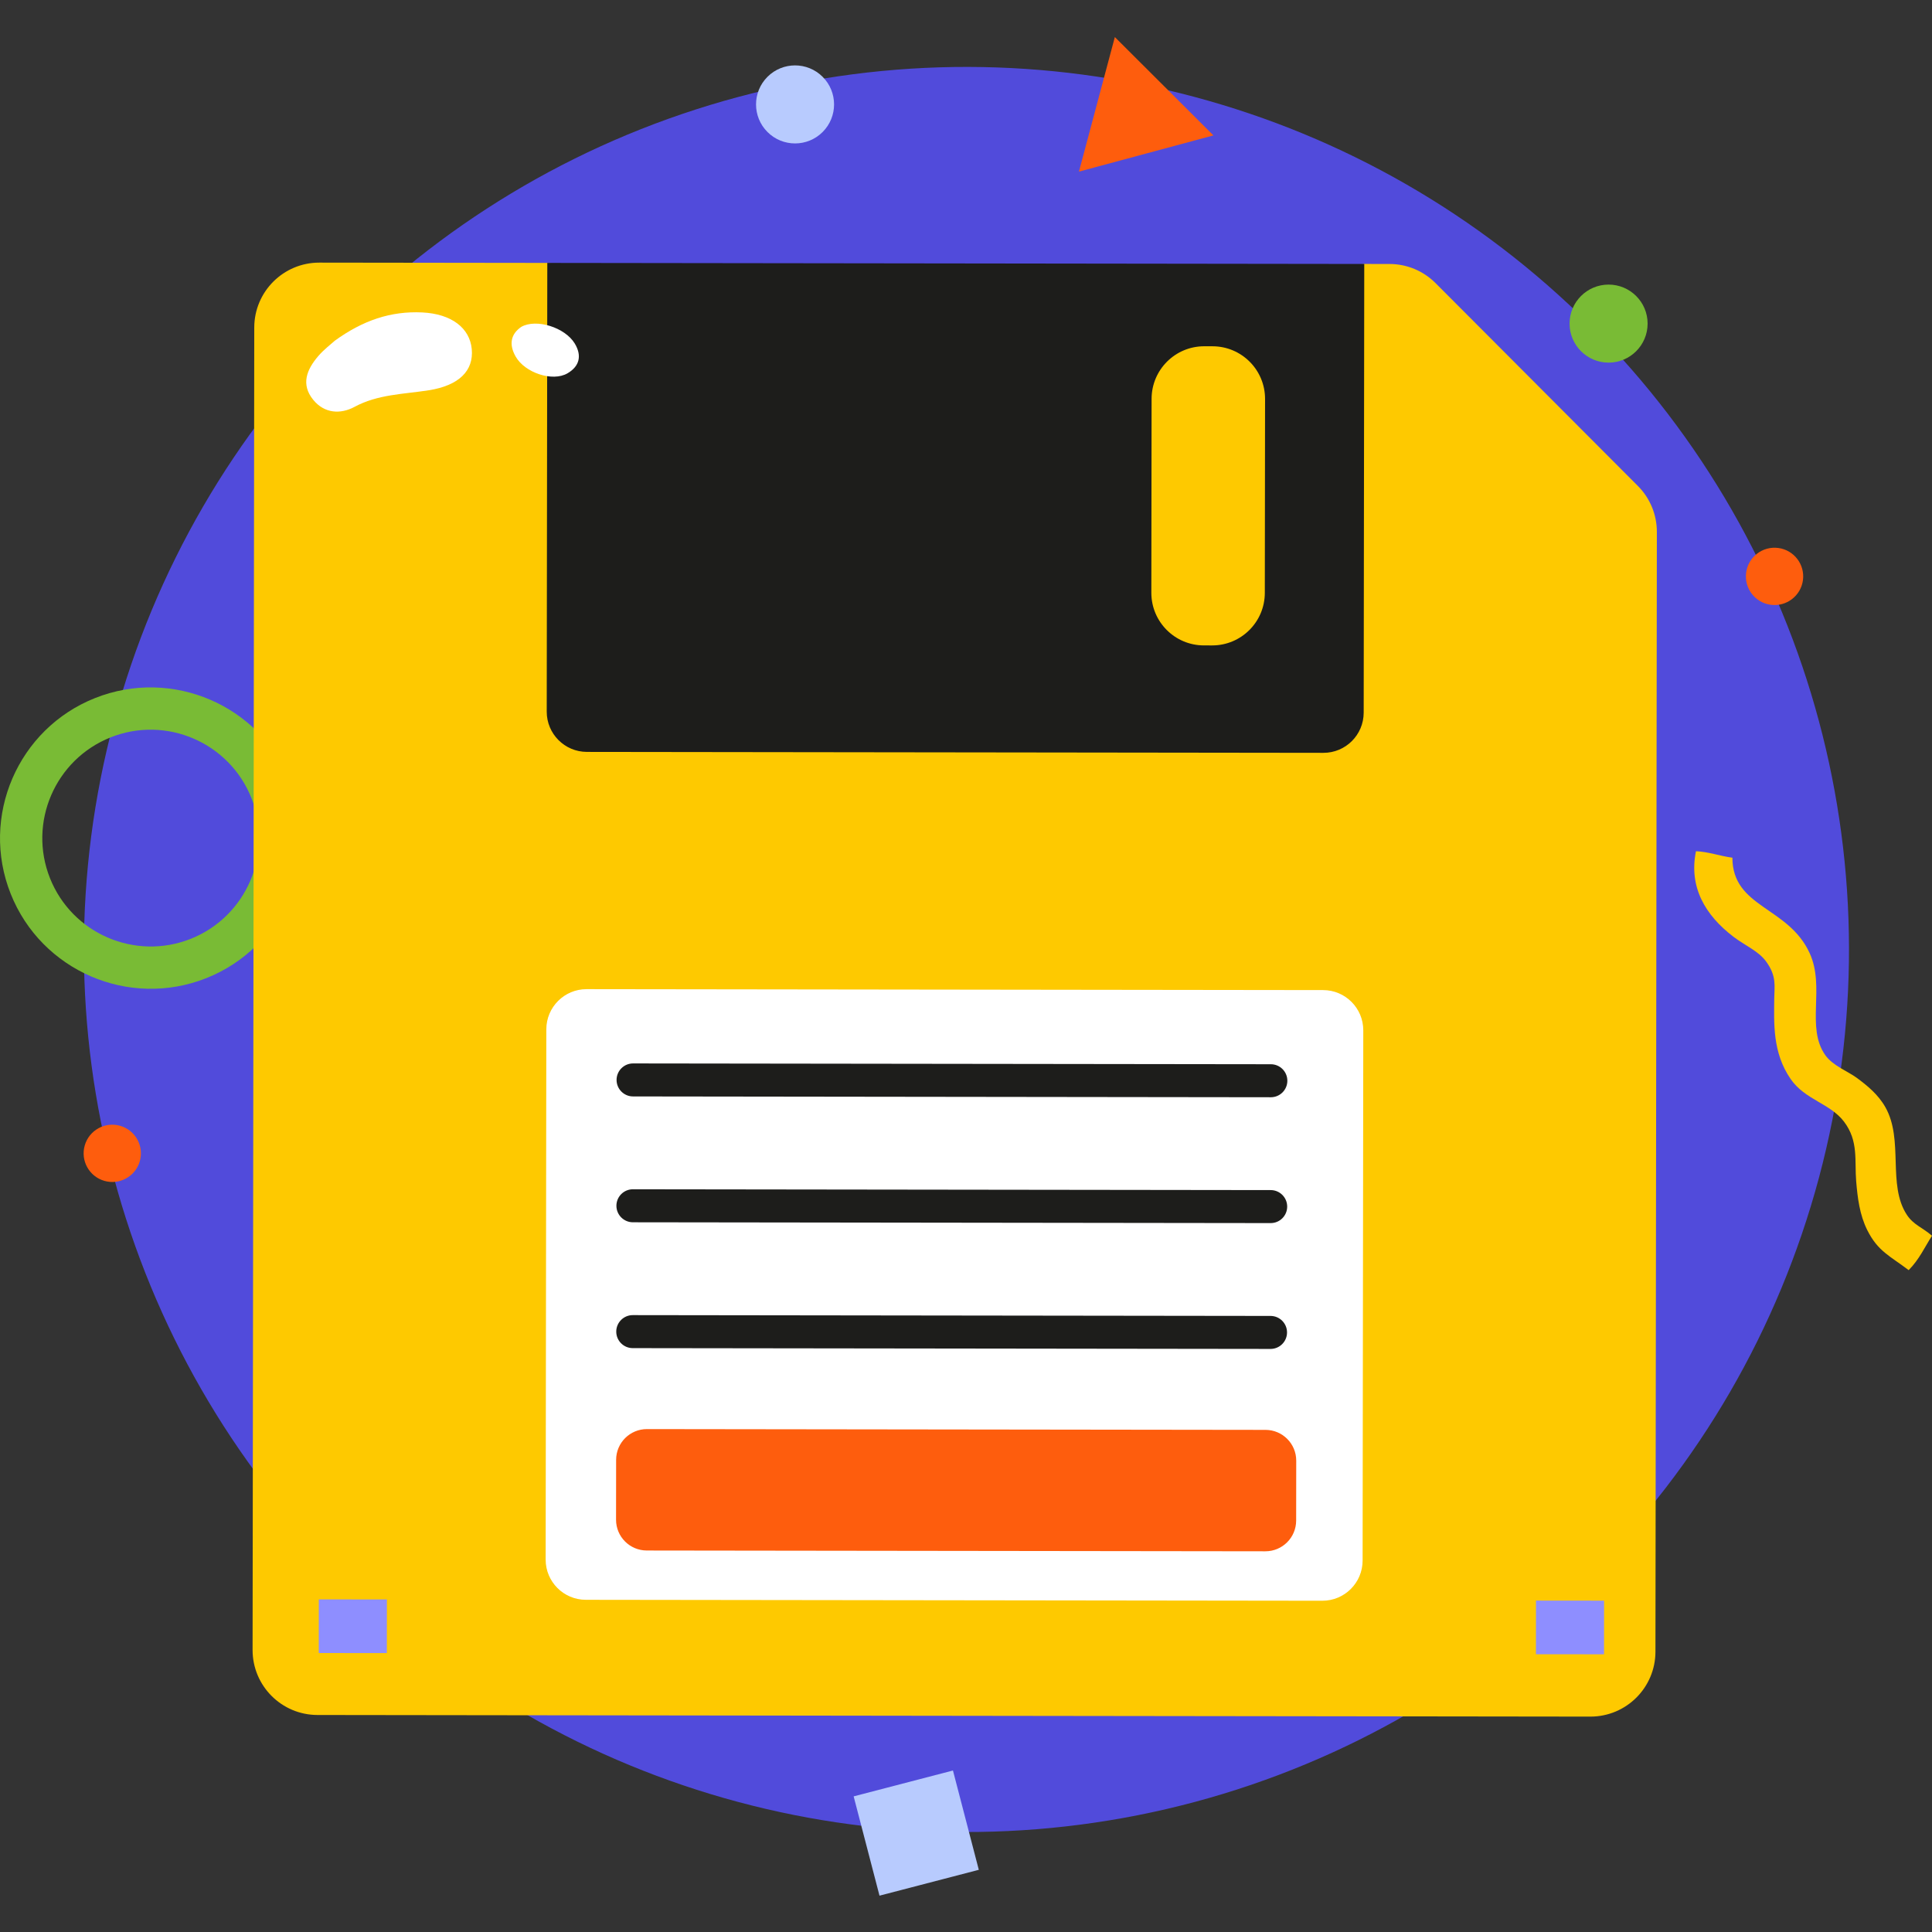 <?xml version="1.0" encoding="UTF-8"?>
<!-- Generator: Adobe Illustrator 27.0.0, SVG Export Plug-In . SVG Version: 6.00 Build 0)  -->
<svg xmlns="http://www.w3.org/2000/svg" xmlns:xlink="http://www.w3.org/1999/xlink" version="1.1" id="Capa_1" x="0px" y="0px" viewBox="0 0 512 512" style="enable-background:new 0 0 512 512;" xml:space="preserve" width="512" height="512">
<rect x="0" y="0" width="512" height="512" fill="#333333" stroke="none"/>
<g>
	
		<ellipse transform="matrix(0.707 -0.707 0.707 0.707 -102.89 254.84)" style="fill:#514BDB;" cx="256.174" cy="251.619" rx="233.915" ry="233.915"/>
	<g>
		<path style="fill-rule:evenodd;clip-rule:evenodd;fill:#FEC900;" d="M512,327.485c-1.962,3.064-3.376,6.276-6.183,9.115    c-4.995-3.802-8.158-4.96-10.992-10.651c-2.01-4.036-2.546-8.491-2.917-12.879c-0.467-5.535,0.684-10.663-3.223-15.816    c-3.688-4.86-10.314-5.776-14.124-11.273c-4.879-7.036-4.419-14.875-4.367-21.399c0.029-3.219,0.708-5.892-2.196-9.828    c-2.019-2.737-5.589-4.201-8.592-6.484c-7.553-5.756-11.892-13.233-9.956-22.686c3.335,0.138,6.4,1.293,9.652,1.714    c0.037,13.33,14.775,12.859,20.474,25.29c4.18,9.109-1.088,19.667,4.165,27.066c1.961,2.769,6.033,4.301,8.288,5.964    c2.786,2.055,5.678,4.4,7.591,7.757c4.97,8.716,0.478,20.631,5.729,28.581C507.095,324.604,509.414,325.251,512,327.485z"/>
		
			<ellipse transform="matrix(0.28 -0.96 0.96 0.28 -271.846 248.707)" style="fill-rule:evenodd;clip-rule:evenodd;fill:#FE5D0D;" cx="29.785" cy="305.479" rx="7.59" ry="7.59"/>
		
			<ellipse transform="matrix(0.13 -0.992 0.992 0.13 257.446 599.218)" style="fill-rule:evenodd;clip-rule:evenodd;fill:#FE5D0D;" cx="470.113" cy="152.935" rx="7.59" ry="7.59"/>
		
			<rect x="229.214" y="472.006" transform="matrix(0.968 -0.252 0.252 0.968 -114.599 76.915)" style="fill-rule:evenodd;clip-rule:evenodd;fill:#B8CBFE;" width="27.188" height="27.185"/>
		<path style="fill:#79BB35;" d="M77.052,207.356c8.129,20.462-1.906,43.729-22.365,51.859    c-20.462,8.133-43.729-1.899-51.861-22.365c-8.135-20.46,1.901-43.727,22.361-51.857C45.65,176.86,68.915,186.89,77.052,207.356z     M13.24,232.715c5.848,14.719,22.585,21.937,37.305,16.085c14.724-5.848,21.935-22.585,16.087-37.305    c-5.852-14.724-22.587-21.94-37.307-16.089C14.606,201.258,7.39,217.993,13.24,232.715z"/>
		
			<ellipse transform="matrix(0.707 -0.707 0.707 0.707 42.167 157.103)" style="fill-rule:evenodd;clip-rule:evenodd;fill:#B8CBFE;" cx="210.723" cy="27.651" rx="10.341" ry="10.341"/>
		<circle style="fill-rule:evenodd;clip-rule:evenodd;fill:#79BB35;" cx="426.293" cy="85.76" r="10.341"/>
		<polygon style="fill-rule:evenodd;clip-rule:evenodd;fill:#FE5D0D;" points="308.508,22.851 321.569,35.884 303.749,40.685     285.931,45.482 290.686,27.651 295.443,9.821   "/>
	</g>
	<g>
		<path style="fill:#FEC900;" d="M421.465,454.919L84.138,454.49c-9.511-0.012-17.212-7.732-17.2-17.244l0.445-350.449    c0.012-9.511,7.732-17.212,17.244-17.2l60.411,0.077l103.511,14.062L361.54,69.95l6.718,0.009    c4.568,0.006,8.946,1.826,12.171,5.06l53.628,53.763c3.226,3.234,5.035,7.617,5.029,12.184l-0.377,296.754    C438.697,447.23,430.977,454.931,421.465,454.919z"/>
		<g>
			<g>
				<path style="fill:#1D1D1B;" d="M155.536,199.262l195.18,0.248c5.888,0.008,10.667-4.76,10.675-10.647l0.151-118.912      L145.04,69.675l-0.151,118.912C144.881,194.475,149.648,199.254,155.536,199.262z M305.184,105.689      c0.01-7.7,6.26-13.934,13.959-13.924l2.187,0.003c7.699,0.01,13.934,6.26,13.924,13.959l-0.065,51.392      c-0.01,7.7-6.26,13.933-13.959,13.924l-2.187-0.003c-7.699-0.01-13.934-6.259-13.924-13.959L305.184,105.689z"/>
				<g>
					<path style="fill:#FFFFFF;" d="M350.636,262.382l-195.18-0.248c-5.888-0.007-10.667,4.76-10.675,10.648l-0.178,140.508       c-0.008,5.888,4.76,10.667,10.648,10.675l195.18,0.248c5.888,0.008,10.667-4.76,10.675-10.647l0.178-140.508       C361.291,267.169,356.524,262.39,350.636,262.382z"/>
					<g>
						<path style="fill:#1D1D1B;" d="M336.781,290.782l-169.014-0.215c-2.417-0.003-4.371-1.964-4.368-4.379        c0.003-2.415,1.962-4.371,4.379-4.368l169.014,0.215c2.418,0.003,4.371,1.964,4.368,4.379        C341.157,288.829,339.198,290.785,336.781,290.782z"/>
						<path style="fill:#1D1D1B;" d="M336.738,324.132l-169.014-0.215c-2.418-0.003-4.371-1.964-4.368-4.379        c0.003-2.415,1.962-4.371,4.379-4.368l169.014,0.215c2.418,0.003,4.371,1.964,4.368,4.379        C341.115,322.179,339.156,324.135,336.738,324.132z"/>
						<path style="fill:#1D1D1B;" d="M336.696,357.482l-169.014-0.215c-2.417-0.003-4.371-1.964-4.368-4.379        c0.003-2.415,1.962-4.371,4.379-4.368l169.014,0.215c2.418,0.003,4.371,1.964,4.368,4.379        C341.072,355.529,339.114,357.485,336.696,357.482z"/>
					</g>
					<path style="fill:#FE5D0D;" d="M335.371,378.932l-163.926-0.208c-4.504-0.006-8.16,3.641-8.166,8.145l-0.02,15.868       c-0.006,4.504,3.641,8.16,8.145,8.165l163.926,0.208c4.504,0.006,8.16-3.641,8.165-8.145l0.02-15.868       C343.521,382.594,339.875,378.938,335.371,378.932z"/>
				</g>
				<g>
					
						<rect x="84.365" y="423.886" transform="matrix(1 0.001 -0.001 1 0.547 -0.118)" style="fill:#8E8EFF;" width="18.042" height="14.215"/>
					
						<rect x="406.931" y="424.295" transform="matrix(1 0.001 -0.001 1 0.548 -0.528)" style="fill:#8E8EFF;" width="18.042" height="14.215"/>
				</g>
			</g>
			<g>
				<path style="fill:#FFFFFF;" d="M88.714,90.302c7.419-5.386,14.844-7.905,23.171-7.504c7.771,0.375,12.615,4.121,13.137,9.724      c0.533,5.702-3.357,9.639-11.386,10.902c-6.673,1.049-13.498,1.059-19.678,4.396c-3.706,2.001-7.961,1.782-10.924-1.833      c-3.404-4.151-1.695-8.107,1.282-11.592C85.821,92.633,87.733,91.2,88.714,90.302z"/>
				<path style="fill:#FFFFFF;" d="M138.157,86.615c4-2.243,11.566,0.175,14.138,4.384c1.949,3.19,1.343,6.033-1.892,7.927      c-3.958,2.318-11.302-0.113-13.757-4.446C134.846,91.307,135.313,88.551,138.157,86.615z"/>
			</g>
		</g>
	</g>
</g>















</svg>
